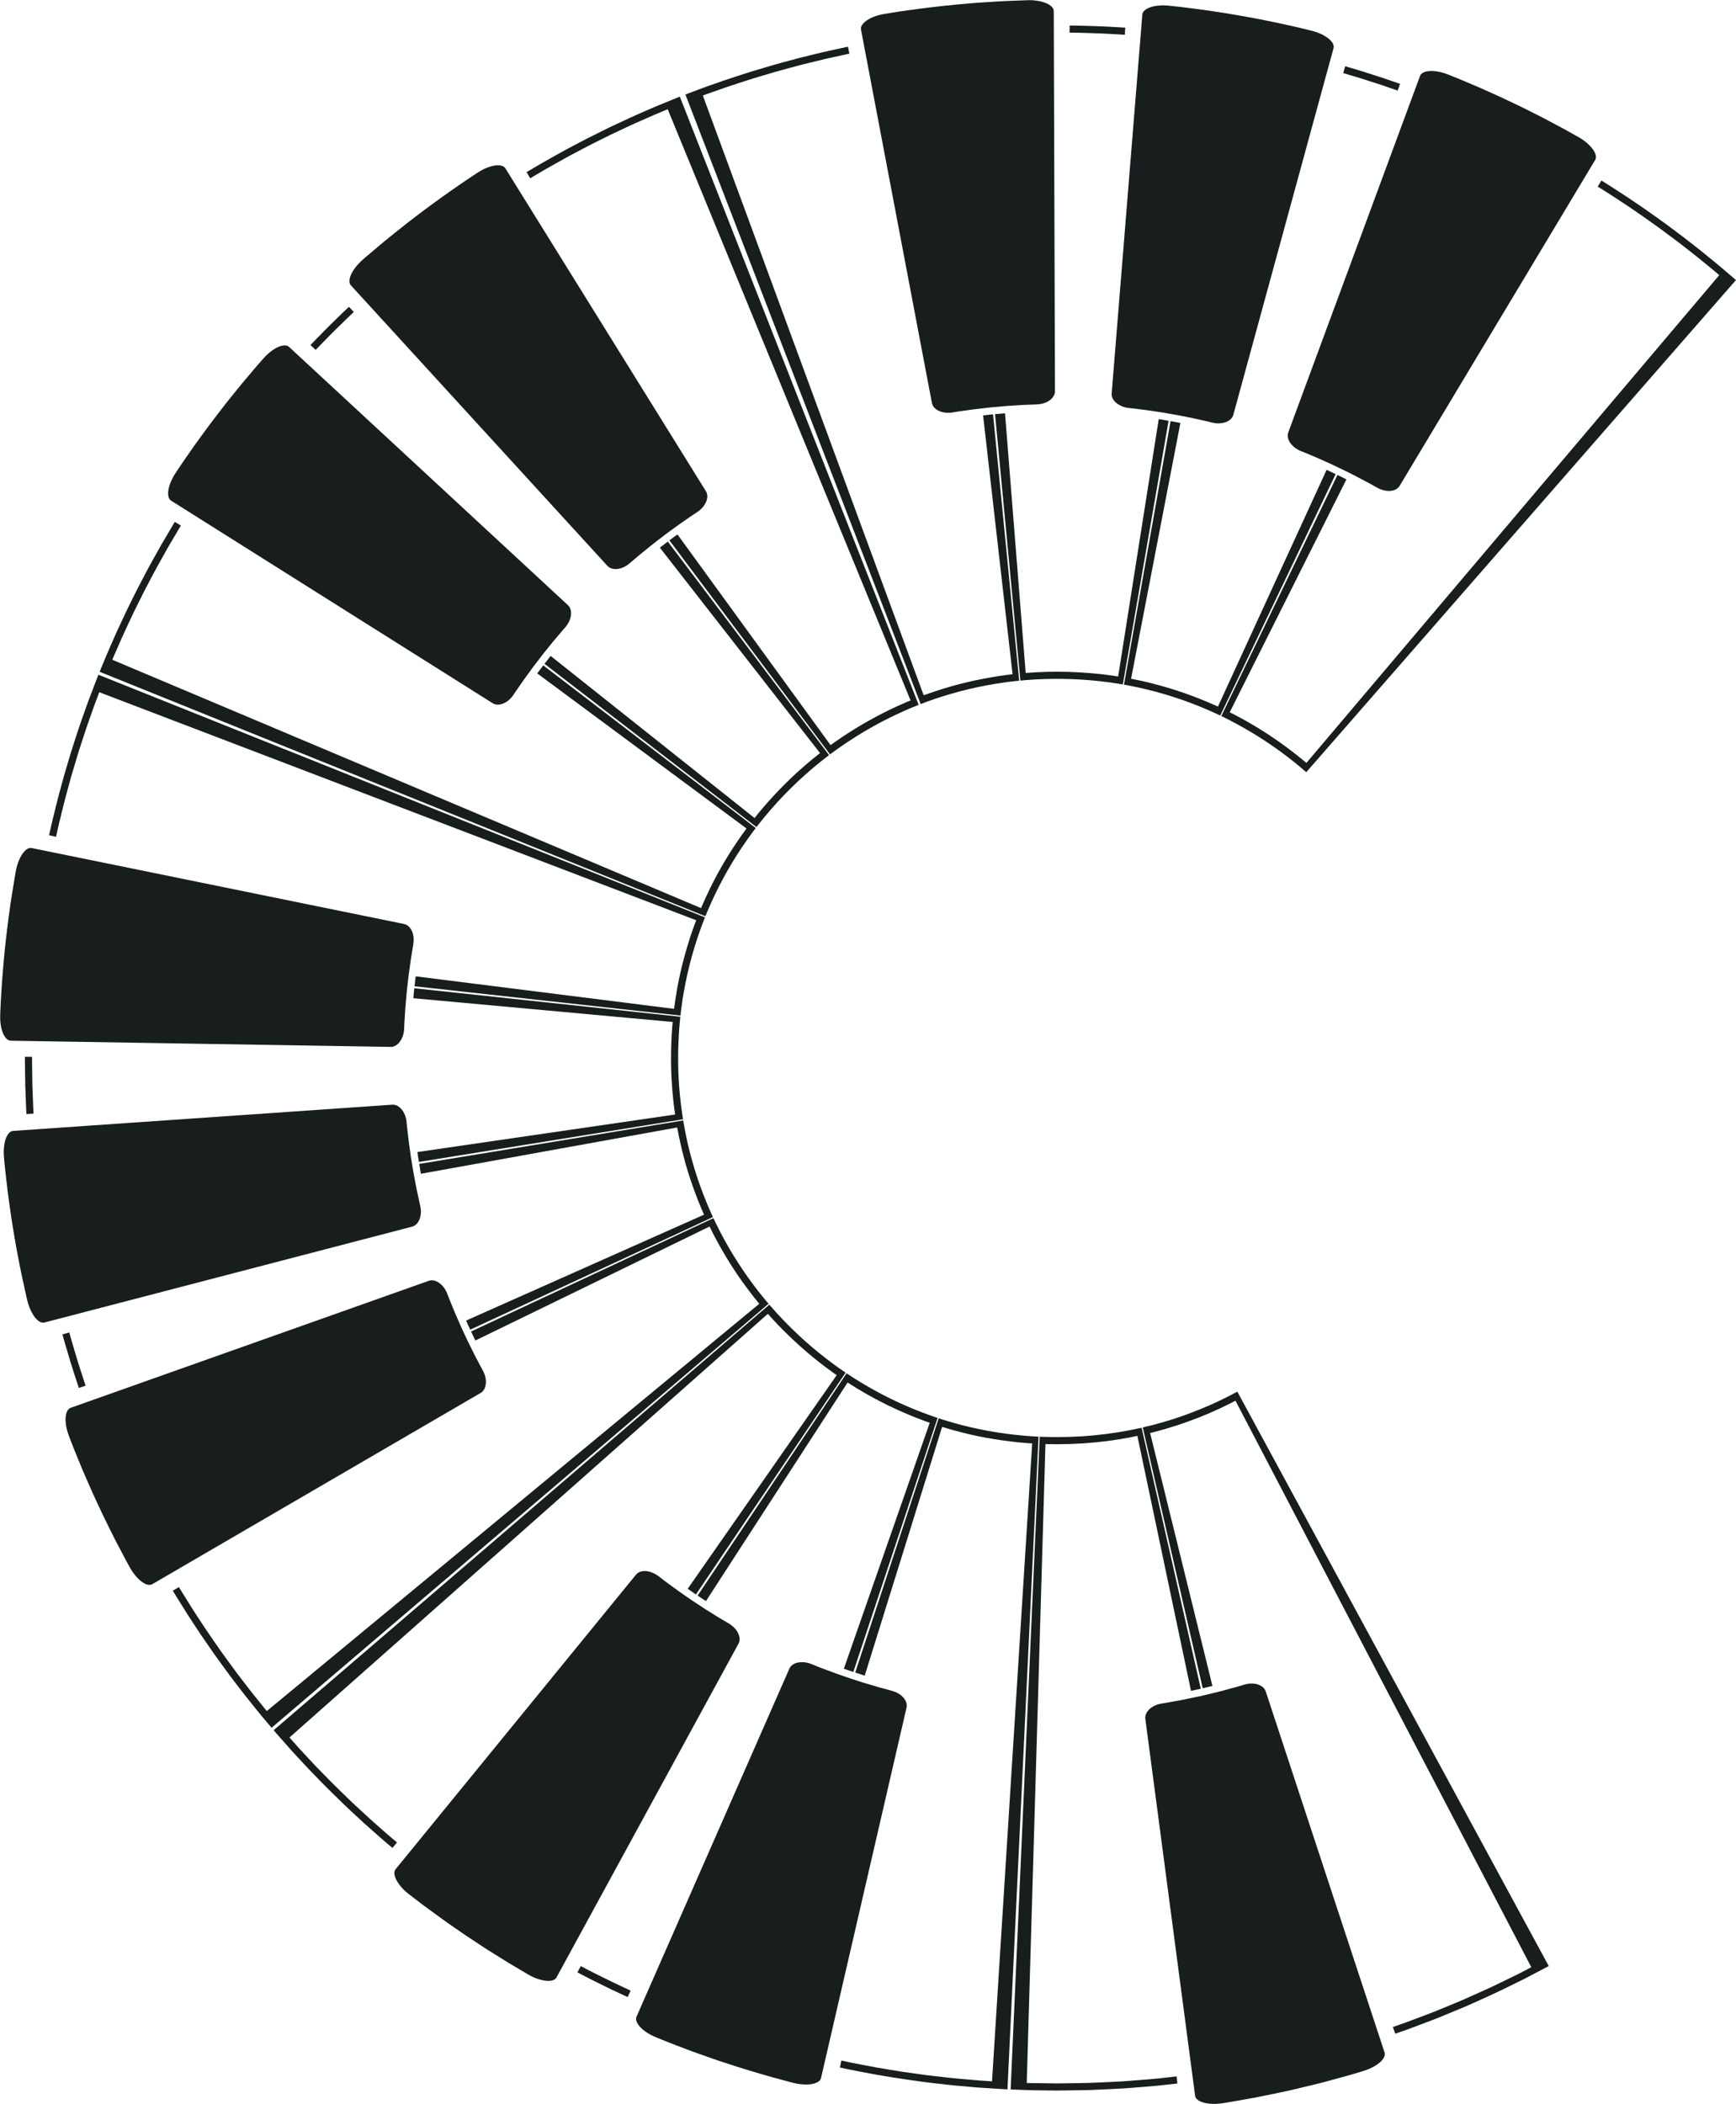 <?xml version="1.0" encoding="UTF-8" standalone="no"?><svg xmlns="http://www.w3.org/2000/svg" xmlns:xlink="http://www.w3.org/1999/xlink" fill="#000000" height="1191.3" preserveAspectRatio="xMidYMid meet" version="1" viewBox="-0.1 -0.1 983.3 1191.3" width="983.3" zoomAndPan="magnify"><defs><clipPath id="a"><path d="M 648 953 L 785 953 L 785 1191.211 L 648 1191.211 Z M 648 953"/></clipPath><clipPath id="b"><path d="M 691 102 L 983.172 102 L 983.172 438 L 691 438 Z M 691 102"/></clipPath></defs><g><g clip-path="url(#a)" id="change1_1"><path d="M 657.957 964.508 C 657.957 964.508 660.906 963.988 665.336 963.211 C 666.441 963.016 667.645 962.805 668.91 962.586 C 670.172 962.32 671.5 962.043 672.875 961.754 C 674.25 961.469 675.672 961.176 677.117 960.875 C 678.559 960.566 680.035 960.297 681.484 959.922 C 684.398 959.223 687.312 958.52 690.043 957.863 C 691.414 957.555 692.715 957.16 693.957 956.828 C 695.199 956.488 696.371 956.164 697.457 955.867 C 699.621 955.27 701.434 954.797 702.691 954.426 C 703.941 954.035 704.66 953.816 704.66 953.816 C 707.395 952.973 710.109 952.992 712.32 953.699 C 714.531 954.422 716.203 955.734 716.84 957.66 L 784.141 1162.102 C 784.414 1162.93 784.293 1163.859 783.828 1164.828 C 783.594 1165.309 783.277 1165.801 782.883 1166.289 C 782.484 1166.77 782.008 1167.25 781.461 1167.719 C 779.277 1169.621 775.969 1171.391 772.074 1172.578 C 772.074 1172.578 770.848 1172.961 768.703 1173.609 C 766.562 1174.289 763.473 1175.129 759.766 1176.16 C 757.914 1176.66 755.902 1177.211 753.777 1177.789 C 752.715 1178.078 751.625 1178.379 750.508 1178.68 C 749.391 1178.98 748.254 1179.301 747.086 1179.57 C 742.418 1180.719 737.438 1181.922 732.449 1183.102 C 729.961 1183.719 727.445 1184.211 724.98 1184.738 C 722.512 1185.25 720.082 1185.762 717.73 1186.238 C 715.379 1186.719 713.109 1187.211 710.945 1187.609 C 708.777 1187.988 706.73 1188.359 704.844 1188.699 C 701.059 1189.359 697.906 1189.898 695.699 1190.289 C 694.598 1190.469 693.73 1190.629 693.137 1190.719 C 692.543 1190.809 692.227 1190.852 692.227 1190.852 C 684.176 1192.039 677.277 1190.109 676.828 1186.609 L 648.645 973.234 C 648.379 971.234 649.309 969.254 650.992 967.68 C 652.68 966.094 655.125 964.945 657.957 964.508" fill="#181d1e"/></g><g id="change1_2"><path d="M 319.98 355.227 C 319.98 355.227 319.48 355.789 318.609 356.77 C 317.766 357.773 316.555 359.203 315.102 360.926 C 314.379 361.785 313.582 362.707 312.762 363.699 C 311.953 364.707 311.102 365.766 310.219 366.859 C 309.336 367.953 308.426 369.086 307.496 370.234 C 306.598 371.406 305.688 372.598 304.773 373.785 C 303.859 374.977 302.945 376.164 302.047 377.34 C 301.176 378.531 300.32 379.703 299.492 380.84 C 298.664 381.977 297.859 383.074 297.102 384.113 C 296.34 385.152 295.668 386.172 295.02 387.09 C 293.738 388.938 292.672 390.48 291.922 391.559 C 291.543 392.094 291.273 392.531 291.074 392.824 C 290.883 393.117 290.777 393.273 290.777 393.273 C 289.207 395.668 287.098 397.383 284.941 398.246 C 282.832 399.137 280.66 399.164 278.953 398.09 L 96.828 283.406 C 95.332 282.469 94.844 280.23 95.281 277.363 C 95.742 274.508 97.168 271.051 99.402 267.66 C 99.402 267.66 100.105 266.594 101.34 264.73 C 102.574 262.863 104.406 260.25 106.586 257.098 C 107.68 255.523 108.867 253.82 110.121 252.02 C 111.41 250.242 112.77 248.371 114.18 246.434 C 115.594 244.5 117.055 242.504 118.539 240.477 C 120.062 238.477 121.613 236.449 123.16 234.418 C 124.719 232.395 126.266 230.363 127.82 228.387 C 129.395 226.43 130.941 224.5 132.441 222.633 C 133.945 220.773 135.391 218.965 136.789 217.277 C 138.203 215.598 139.539 214.012 140.77 212.547 C 142.008 211.09 143.145 209.75 144.148 208.562 C 144.652 207.969 145.125 207.414 145.562 206.902 C 146.008 206.398 146.414 205.934 146.781 205.516 C 148.262 203.84 149.105 202.887 149.105 202.887 C 151.801 199.855 154.758 197.574 157.406 196.41 C 160.059 195.246 162.344 195.141 163.637 196.34 L 321.574 342.555 C 323.051 343.926 323.59 346.027 323.277 348.301 C 322.984 350.594 321.887 353.086 319.98 355.227" fill="#181d1e"/></g><g id="change1_3"><path d="M 394.855 289.836 C 394.855 289.836 394.227 290.246 393.133 290.969 C 392.023 291.676 390.488 292.75 388.641 294.031 C 386.801 295.324 384.609 296.773 382.359 298.461 C 381.223 299.285 380.051 300.145 378.855 301.012 C 378.262 301.449 377.66 301.887 377.055 302.328 C 376.465 302.781 375.867 303.238 375.273 303.695 C 370.484 307.309 365.82 311.086 362.344 313.941 C 358.906 316.848 356.617 318.785 356.617 318.785 C 354.465 320.68 351.992 321.797 349.688 322.062 C 347.383 322.324 345.297 321.793 343.938 320.305 L 198.668 161.5 C 197.48 160.199 197.578 157.898 198.789 155.281 C 199.988 152.66 202.262 149.691 205.301 147 C 205.301 147 205.539 146.789 205.988 146.398 C 206.434 146 207.105 145.43 207.953 144.711 C 209.66 143.27 212.094 141.199 215.02 138.73 C 215.75 138.121 216.516 137.469 217.305 136.809 C 218.105 136.16 218.934 135.488 219.785 134.801 C 221.492 133.422 223.293 131.969 225.156 130.469 C 228.863 127.441 232.945 124.371 236.996 121.25 C 245.133 115.078 253.449 109.141 259.777 104.82 C 261.355 103.73 262.793 102.719 264.09 101.859 C 265.387 101 266.52 100.25 267.453 99.629 C 269.32 98.398 270.387 97.699 270.387 97.699 C 272.082 96.578 273.797 95.672 275.441 94.988 C 277.098 94.309 278.695 93.871 280.125 93.648 C 282.992 93.219 285.223 93.719 286.152 95.219 L 399.738 278.031 C 400.801 279.746 400.766 281.922 399.867 284.035 C 398.957 286.133 397.246 288.262 394.855 289.836" fill="#181d1e"/></g><g id="change1_4"><path d="M 459.48 942.148 C 459.48 942.148 460.176 942.434 461.387 942.93 C 462.594 943.445 464.348 944.098 466.449 944.898 C 470.637 946.527 476.281 948.551 481.965 950.445 C 483.391 950.906 484.812 951.367 486.219 951.824 C 486.918 952.051 487.613 952.277 488.301 952.504 C 488.988 952.723 489.68 952.914 490.352 953.117 C 493.043 953.91 495.551 954.676 497.711 955.297 C 502.051 956.473 504.941 957.254 504.941 957.254 C 506.316 957.645 507.602 958.133 508.719 958.797 C 509.836 959.449 510.797 960.234 511.559 961.102 C 513.086 962.832 513.816 964.895 513.367 966.859 L 464.941 1176.57 C 464.164 1180.012 457.102 1181.27 449.188 1179.301 C 449.188 1179.301 444.23 1177.988 436.812 1175.969 C 429.41 1173.879 419.582 1170.961 409.855 1167.711 C 408.637 1167.309 407.422 1166.91 406.207 1166.512 C 405.004 1166.09 403.801 1165.672 402.609 1165.25 C 400.23 1164.422 397.891 1163.59 395.621 1162.789 C 394.492 1162.391 393.375 1162 392.289 1161.602 C 391.211 1161.191 390.148 1160.789 389.121 1160.398 C 387.062 1159.621 385.113 1158.879 383.316 1158.199 C 381.523 1157.512 379.875 1156.891 378.426 1156.309 C 376.977 1155.73 375.715 1155.211 374.676 1154.789 C 372.602 1153.949 371.414 1153.461 371.414 1153.461 C 369.531 1152.691 367.809 1151.789 366.305 1150.82 C 364.805 1149.852 363.539 1148.77 362.551 1147.711 C 360.57 1145.59 359.715 1143.469 360.426 1141.852 L 446.992 944.801 C 447.805 942.953 449.617 941.754 451.867 941.297 C 454.109 940.867 456.836 941.059 459.48 942.148" fill="#181d1e"/></g><g id="change1_5"><path d="M 372.852 892.375 C 372.852 892.375 373.445 892.832 374.488 893.629 C 375.535 894.422 377 895.594 378.832 896.898 C 380.656 898.215 382.758 899.789 385.055 901.41 C 387.371 903.004 389.82 904.738 392.305 906.418 C 394.812 908.059 397.309 909.727 399.672 911.246 C 402.055 912.738 404.281 914.125 406.188 915.316 C 410.055 917.613 412.633 919.145 412.633 919.145 C 413.25 919.508 413.824 919.91 414.359 920.34 C 414.902 920.75 415.398 921.191 415.852 921.656 C 416.754 922.586 417.473 923.598 417.973 924.637 C 418.98 926.711 419.133 928.891 418.168 930.66 L 315.105 1119.609 C 314.262 1121.16 312.066 1121.77 309.188 1121.488 C 306.312 1121.199 302.734 1120.051 299.219 1118.02 C 299.219 1118.02 294.812 1115.41 288.211 1111.512 C 284.941 1109.5 281.148 1107.129 277.09 1104.578 C 276.582 1104.262 276.07 1103.941 275.555 1103.621 C 275.047 1103.281 274.535 1102.949 274.02 1102.609 C 272.984 1101.941 271.941 1101.25 270.891 1100.559 C 268.789 1099.18 266.656 1097.77 264.523 1096.359 C 260.289 1093.5 256.105 1090.57 252.176 1087.828 C 248.281 1085.039 244.68 1082.398 241.59 1080.129 C 240.035 1079.012 238.648 1077.93 237.41 1076.988 C 236.176 1076.051 235.098 1075.219 234.211 1074.539 C 232.438 1073.18 231.426 1072.398 231.426 1072.398 C 228.195 1069.949 225.809 1067.051 224.461 1064.5 C 223.121 1061.941 222.867 1059.672 223.984 1058.309 L 360.098 891.586 C 361.371 890.023 363.445 889.348 365.742 889.504 C 366.895 889.578 368.102 889.867 369.297 890.359 C 370.496 890.848 371.719 891.496 372.852 892.375" fill="#181d1e"/></g><g id="change1_6"><path d="M 253.227 732.441 C 253.227 732.441 253.488 733.145 253.953 734.367 C 254.434 735.59 255.156 737.316 256.004 739.398 C 256.426 740.438 256.887 741.566 257.371 742.758 C 257.871 743.945 258.434 745.184 258.988 746.473 C 259.555 747.758 260.137 749.09 260.727 750.441 C 261.012 751.117 261.324 751.793 261.645 752.469 C 261.961 753.145 262.277 753.824 262.598 754.504 C 263.23 755.859 263.863 757.219 264.488 758.555 C 264.793 759.227 265.113 759.883 265.441 760.527 C 265.762 761.176 266.082 761.816 266.395 762.445 C 267.02 763.703 267.621 764.918 268.195 766.07 C 268.484 766.648 268.754 767.215 269.035 767.75 C 269.32 768.285 269.594 768.805 269.855 769.301 C 270.906 771.289 271.777 772.945 272.391 774.105 C 272.695 774.684 272.938 775.141 273.102 775.453 C 273.273 775.758 273.363 775.922 273.363 775.922 C 274.766 778.422 275.312 781.082 275.086 783.387 C 274.965 784.543 274.68 785.594 274.195 786.488 C 273.711 787.383 273.031 788.121 272.16 788.629 L 86.16 896.918 C 84.641 897.805 82.406 897.215 80.094 895.48 C 77.785 893.746 75.363 890.887 73.387 887.332 C 73.387 887.332 72.77 886.215 71.688 884.254 C 70.641 882.273 69.145 879.445 67.348 876.055 C 66.465 874.348 65.469 872.523 64.496 870.551 C 63.516 868.582 62.48 866.508 61.406 864.359 C 60.348 862.203 59.227 859.992 58.152 857.715 C 57.082 855.43 55.996 853.113 54.91 850.793 C 54.371 849.633 53.832 848.473 53.293 847.312 C 53.027 846.734 52.758 846.156 52.492 845.582 C 52.234 845 51.98 844.422 51.727 843.844 C 50.715 841.535 49.719 839.262 48.754 837.062 C 48.273 835.965 47.801 834.879 47.34 833.82 C 47.109 833.289 46.887 832.766 46.66 832.246 C 46.445 831.727 46.23 831.211 46.023 830.699 C 45.184 828.664 44.395 826.738 43.668 824.961 C 42.219 821.398 41 818.438 40.219 816.336 C 39.418 814.242 38.961 813.043 38.961 813.043 C 38.234 811.141 37.715 809.266 37.398 807.504 C 37.074 805.746 36.957 804.098 37.066 802.645 C 37.262 799.742 38.227 797.668 39.891 797.078 L 242.742 725.156 C 244.645 724.484 246.758 724.984 248.625 726.312 C 250.504 727.641 252.219 729.762 253.227 732.441" fill="#181d1e"/></g><g id="change1_7"><path d="M 230.191 635.262 C 230.191 635.262 230.211 635.449 230.238 635.801 C 230.277 636.148 230.305 636.664 230.387 637.316 C 230.535 638.617 230.75 640.48 231.004 642.715 C 231.133 643.832 231.273 645.043 231.418 646.324 C 231.598 647.602 231.785 648.945 231.984 650.336 C 232.18 651.73 232.379 653.168 232.582 654.629 C 232.781 656.09 233.059 657.562 233.297 659.047 C 233.539 660.523 233.785 662.004 234.023 663.457 C 234.086 663.82 234.145 664.184 234.203 664.547 C 234.273 664.902 234.344 665.262 234.41 665.613 C 234.547 666.324 234.684 667.027 234.812 667.719 C 235.078 669.098 235.336 670.43 235.574 671.695 C 235.695 672.328 235.812 672.941 235.926 673.539 C 236.055 674.129 236.18 674.703 236.301 675.25 C 237.254 679.645 237.891 682.57 237.891 682.57 C 238.57 685.352 238.391 688.059 237.559 690.219 C 236.707 692.379 235.262 693.973 233.312 694.48 L 25.043 748.766 C 23.34 749.211 21.348 748.039 19.598 745.734 C 17.84 743.441 16.27 740.027 15.316 736.07 C 15.316 736.07 15.238 735.758 15.098 735.176 C 14.953 734.594 14.754 733.734 14.52 732.641 C 14.039 730.449 13.355 727.32 12.535 723.566 C 11.695 719.816 10.867 715.41 9.961 710.695 C 9.523 708.336 9.027 705.906 8.613 703.422 C 8.199 700.934 7.777 698.41 7.355 695.887 C 7.148 694.625 6.941 693.359 6.738 692.102 C 6.527 690.844 6.328 689.594 6.156 688.344 C 5.805 685.852 5.457 683.398 5.125 681.027 C 4.801 678.648 4.465 676.355 4.199 674.176 C 3.945 671.996 3.707 669.934 3.484 668.031 C 3.055 664.223 2.676 661.047 2.473 658.824 C 2.27 656.602 2.156 655.328 2.156 655.328 C 1.789 651.289 2.188 647.57 3.113 644.848 C 4.086 642.117 5.582 640.383 7.34 640.262 L 222.055 625.418 C 224.07 625.277 225.949 626.332 227.41 628.113 C 228.895 629.895 229.941 632.406 230.191 635.262" fill="#181d1e"/></g><g id="change1_8"><path d="M 233.98 534.746 C 233.98 534.746 233.488 537.703 232.754 542.141 C 232.441 544.367 232.074 546.965 231.68 549.746 C 231.586 550.441 231.484 551.148 231.387 551.867 C 231.305 552.586 231.223 553.312 231.137 554.047 C 230.973 555.512 230.801 557.004 230.629 558.492 C 230.543 559.238 230.457 559.98 230.371 560.723 C 230.289 561.465 230.238 562.211 230.168 562.945 C 230.039 564.414 229.91 565.863 229.785 567.262 C 229.672 568.664 229.516 570.016 229.445 571.305 C 229.367 572.59 229.289 573.809 229.219 574.93 C 229.082 577.18 228.941 579.051 228.887 580.359 C 228.836 581.672 228.809 582.426 228.809 582.426 C 228.707 585.289 227.773 587.855 226.398 589.715 C 225.055 591.574 223.215 592.727 221.199 592.691 L 6 589.191 C 4.234 589.16 2.656 587.512 1.543 584.848 C 0.434 582.188 -0.125 578.504 0.023 574.461 C 0.023 574.461 0.074 573.191 0.16 570.965 C 0.23 568.738 0.434 565.559 0.672 561.742 C 0.926 557.926 1.16 553.473 1.613 548.707 C 1.824 546.324 2.043 543.859 2.266 541.355 C 2.383 540.105 2.5 538.844 2.621 537.578 C 2.762 536.316 2.902 535.047 3.043 533.777 C 4.125 523.613 5.555 513.484 6.727 505.898 C 7.984 498.324 8.824 493.277 8.824 493.277 C 10.316 485.266 14.398 479.367 17.852 480.09 L 228.742 523.094 C 230.719 523.496 232.285 525.02 233.227 527.125 C 233.699 528.18 234.016 529.383 234.145 530.668 C 234.273 531.961 234.195 533.328 233.98 534.746" fill="#181d1e"/></g><g id="change1_9"><path d="M 587.082 228.902 C 587.082 228.902 584.082 229.016 579.582 229.184 C 577.336 229.328 574.715 229.492 571.906 229.672 C 571.203 229.723 570.488 229.75 569.77 229.816 C 569.047 229.883 568.316 229.945 567.582 230.012 C 566.113 230.145 564.617 230.273 563.125 230.406 C 562.379 230.473 561.629 230.539 560.887 230.605 C 560.145 230.688 559.402 230.773 558.672 230.855 C 557.203 231.023 555.762 231.191 554.363 231.352 C 551.566 231.637 548.973 232.035 546.746 232.344 C 545.633 232.496 544.609 232.641 543.707 232.766 C 542.801 232.891 542.012 233 541.367 233.117 C 540.074 233.332 539.336 233.453 539.336 233.453 C 537.922 233.688 536.543 233.711 535.254 233.551 C 533.965 233.391 532.762 233.031 531.719 232.574 C 529.629 231.629 528.133 230.059 527.754 228.074 L 487.578 16.629 C 487.246 14.898 488.555 13.02 490.961 11.391 C 491.559 10.98 492.23 10.59 492.957 10.219 C 493.688 9.859 494.477 9.531 495.316 9.219 C 496.996 8.609 498.875 8.109 500.879 7.781 C 500.879 7.781 502.145 7.57 504.352 7.211 C 505.457 7.031 506.797 6.801 508.34 6.57 C 509.883 6.359 511.625 6.109 513.523 5.84 C 521.113 4.73 531.266 3.48 541.434 2.512 C 543.973 2.289 546.516 2.059 549.02 1.84 C 550.27 1.73 551.512 1.629 552.738 1.52 C 553.965 1.441 555.18 1.359 556.371 1.281 C 561.141 0.98 565.594 0.672 569.41 0.488 C 577.039 0.199 582.129 0.012 582.129 0.012 C 586.168 -0.102 589.836 0.602 592.48 1.711 C 595.133 2.84 596.762 4.422 596.766 6.191 L 597.453 221.414 C 597.457 223.43 596.281 225.273 594.406 226.617 C 593.469 227.289 592.355 227.84 591.113 228.223 C 590.496 228.414 589.848 228.566 589.172 228.672 C 588.496 228.793 587.801 228.871 587.082 228.902" fill="#181d1e"/></g><g id="change1_10"><path d="M 686.527 239.199 C 686.527 239.199 685.801 239.02 684.527 238.707 C 684.211 238.629 683.855 238.539 683.473 238.445 C 683.09 238.359 682.672 238.266 682.227 238.168 C 681.336 237.973 680.328 237.746 679.23 237.504 C 678.137 237.262 676.945 236.996 675.688 236.715 C 674.43 236.445 673.094 236.199 671.719 235.922 C 670.34 235.648 668.914 235.363 667.469 235.074 C 666.02 234.801 664.539 234.562 663.066 234.301 C 661.59 234.039 660.113 233.781 658.66 233.527 C 657.199 233.309 655.766 233.094 654.375 232.883 C 652.984 232.672 651.641 232.469 650.367 232.273 C 649.09 232.113 647.883 231.957 646.766 231.816 C 644.535 231.535 642.68 231.281 641.375 231.137 C 640.066 231.004 639.32 230.926 639.32 230.926 C 637.895 230.777 636.562 230.43 635.359 229.934 C 634.16 229.434 633.094 228.785 632.207 228.062 C 630.441 226.594 629.414 224.68 629.574 222.668 L 646.934 8.141 C 647.199 4.641 653.98 2.238 662.062 3.129 C 662.062 3.129 663.336 3.27 665.559 3.5 C 667.781 3.719 670.949 4.121 674.754 4.609 C 676.656 4.852 678.715 5.121 680.895 5.398 C 683.07 5.691 685.363 6.051 687.734 6.398 C 690.105 6.762 692.559 7.141 695.047 7.52 C 697.531 7.93 700.055 8.371 702.574 8.809 C 705.094 9.262 707.617 9.68 710.094 10.16 C 712.566 10.648 715.004 11.129 717.355 11.59 C 722.07 12.5 726.445 13.488 730.195 14.32 C 732.07 14.738 733.789 15.129 735.312 15.469 C 736.832 15.84 738.156 16.16 739.242 16.422 C 741.422 16.961 742.668 17.262 742.668 17.262 C 744.645 17.75 746.48 18.391 748.109 19.129 C 749.734 19.879 751.145 20.75 752.281 21.648 C 754.555 23.461 755.711 25.441 755.246 27.141 L 698.492 234.746 C 697.961 236.691 696.344 238.148 694.184 238.93 C 692.027 239.688 689.305 239.887 686.527 239.199" fill="#181d1e"/></g><g id="change1_11"><path d="M 779.949 276.051 C 779.949 276.051 779.297 275.684 778.152 275.043 C 777.578 274.723 776.887 274.332 776.09 273.883 C 775.289 273.441 774.371 272.969 773.383 272.438 C 769.426 270.309 764.094 267.555 758.684 264.977 C 757.332 264.332 755.98 263.688 754.645 263.055 C 753.32 262.41 751.98 261.848 750.703 261.262 C 749.422 260.688 748.184 260.133 747.008 259.602 C 745.836 259.07 744.703 258.621 743.672 258.18 C 741.602 257.305 739.875 256.574 738.668 256.066 C 737.449 255.586 736.75 255.309 736.75 255.309 C 735.422 254.781 734.227 254.09 733.207 253.289 C 732.188 252.484 731.336 251.57 730.684 250.637 C 729.383 248.746 728.906 246.625 729.605 244.73 L 804.246 42.859 C 805.449 39.551 812.656 39.102 820.223 42.141 C 820.223 42.141 821.41 42.621 823.496 43.449 C 825.586 44.262 828.527 45.52 832.07 47.012 C 833.84 47.762 835.758 48.578 837.781 49.441 C 839.793 50.328 841.91 51.281 844.105 52.262 C 846.293 53.25 848.562 54.25 850.848 55.32 C 853.121 56.398 855.438 57.5 857.75 58.602 C 858.902 59.148 860.059 59.699 861.211 60.25 C 862.359 60.801 863.488 61.379 864.617 61.941 C 866.867 63.078 869.086 64.191 871.227 65.27 C 873.375 66.34 875.422 67.43 877.367 68.461 C 879.309 69.488 881.145 70.469 882.84 71.371 C 883.684 71.82 884.496 72.25 885.266 72.672 C 886.031 73.09 886.758 73.488 887.438 73.871 C 888.801 74.629 889.984 75.289 890.961 75.84 C 892.914 76.941 894.027 77.559 894.027 77.559 C 894.914 78.059 895.758 78.59 896.547 79.129 C 897.34 79.68 898.066 80.262 898.746 80.84 C 900.102 82.012 901.227 83.219 902.074 84.391 C 903.773 86.73 904.355 88.941 903.445 90.449 L 792.684 274.992 C 791.645 276.719 789.691 277.688 787.395 277.867 C 786.242 277.957 785.008 277.852 783.754 277.535 C 782.5 277.223 781.195 276.754 779.949 276.051" fill="#181d1e"/></g><g id="change1_12"><path d="M 666.793 1179.66 L 666.328 1175.648 C 666.328 1175.648 665.004 1175.801 662.688 1176.059 C 661.527 1176.191 660.121 1176.34 658.508 1176.52 C 657.699 1176.609 656.84 1176.699 655.938 1176.801 C 655.027 1176.891 654.078 1177 653.082 1177.078 C 649.105 1177.41 644.465 1177.781 639.488 1178.16 C 638.242 1178.262 636.98 1178.352 635.699 1178.449 C 634.418 1178.512 633.125 1178.578 631.816 1178.641 C 629.203 1178.77 626.551 1178.898 623.898 1179.031 C 622.57 1179.09 621.242 1179.148 619.922 1179.199 C 618.598 1179.262 617.281 1179.328 615.977 1179.352 C 613.367 1179.391 610.797 1179.441 608.312 1179.48 C 603.34 1179.551 598.699 1179.66 594.723 1179.57 C 590.742 1179.52 587.43 1179.48 585.109 1179.449 C 583.949 1179.43 583.039 1179.398 582.414 1179.379 C 581.793 1179.359 581.461 1179.34 581.461 1179.34 L 592.062 817.574 C 592.062 817.574 592.883 817.629 594.332 817.621 C 595.055 817.633 595.934 817.641 596.941 817.652 C 597.445 817.664 597.98 817.676 598.547 817.684 C 599.113 817.684 599.707 817.656 600.328 817.645 C 602.805 817.562 605.711 817.641 608.781 817.41 C 609.551 817.379 610.336 817.344 611.129 817.305 C 611.523 817.289 611.926 817.273 612.324 817.262 L 612.93 817.238 L 613.527 817.184 C 615.137 817.039 616.766 816.906 618.398 816.789 L 619.625 816.703 C 620.035 816.684 620.438 816.613 620.84 816.57 C 621.648 816.477 622.449 816.383 623.25 816.289 C 624.047 816.203 624.84 816.121 625.621 816.035 C 626.016 815.996 626.402 815.957 626.789 815.918 C 627.172 815.859 627.555 815.801 627.93 815.742 C 630.941 815.273 633.781 814.969 636.164 814.473 C 638.559 814.039 640.57 813.754 641.945 813.41 C 643.336 813.117 644.129 812.949 644.129 812.949 L 674.5 957.301 C 674.5 957.301 675.887 957.016 677.27 956.727 C 677.965 956.582 678.656 956.441 679.18 956.332 C 679.691 956.211 680.039 956.125 680.039 956.125 L 646.531 808.336 C 646.531 808.336 646.477 808.348 646.371 808.375 C 646.266 808.398 646.113 808.449 645.902 808.484 C 645.492 808.566 644.887 808.688 644.113 808.84 C 643.344 809 642.41 809.195 641.34 809.418 C 640.805 809.535 640.234 809.66 639.633 809.789 C 639.027 809.891 638.391 810 637.723 810.109 C 636.395 810.336 634.953 810.59 633.434 810.875 C 633.055 810.957 632.664 811.008 632.27 811.055 C 631.875 811.109 631.477 811.16 631.07 811.215 C 630.266 811.332 629.441 811.449 628.605 811.566 C 627.77 811.684 626.922 811.832 626.059 811.945 C 625.188 812.031 624.309 812.125 623.422 812.215 C 622.539 812.316 621.645 812.418 620.75 812.523 C 620.301 812.574 619.855 812.637 619.402 812.68 L 618.047 812.773 C 616.234 812.902 614.422 813.055 612.641 813.219 C 610.844 813.277 609.078 813.355 607.371 813.449 C 605.668 813.59 603.996 813.535 602.422 813.574 C 601.633 813.59 600.867 813.605 600.125 813.617 C 599.383 813.633 598.668 813.672 597.977 813.641 C 595.227 813.574 592.926 813.621 591.332 813.508 C 589.734 813.449 588.82 813.414 588.82 813.414 L 572.344 1183.031 C 572.344 1183.031 573.82 1183.09 576.402 1183.191 C 577.695 1183.238 579.266 1183.301 581.066 1183.359 C 581.965 1183.391 582.922 1183.422 583.934 1183.461 C 584.941 1183.469 586 1183.488 587.105 1183.512 C 589.32 1183.539 591.719 1183.57 594.254 1183.602 C 595.52 1183.609 596.824 1183.629 598.152 1183.641 C 599.484 1183.648 600.848 1183.609 602.23 1183.602 C 604.996 1183.559 607.855 1183.52 610.762 1183.469 C 612.215 1183.449 613.676 1183.422 615.145 1183.391 C 615.883 1183.379 616.617 1183.359 617.355 1183.352 L 619.57 1183.25 C 625.477 1182.988 631.387 1182.73 636.922 1182.398 C 642.457 1181.98 647.625 1181.57 652.051 1181.211 C 654.266 1181.039 656.293 1180.809 658.09 1180.621 C 659.887 1180.422 661.453 1180.25 662.742 1180.109 C 665.32 1179.82 666.793 1179.66 666.793 1179.66" fill="#181d1e"/></g><g id="change1_13"><path d="M 686.641 954.531 L 651.344 811.309 C 651.344 811.309 652.133 811.125 653.512 810.805 C 654.871 810.414 656.816 809.863 659.164 809.246 C 659.457 809.168 659.758 809.098 660.062 809.008 C 660.359 808.91 660.668 808.812 660.98 808.715 C 661.602 808.52 662.246 808.316 662.91 808.109 C 663.574 807.906 664.258 807.699 664.957 807.484 C 665.652 807.273 666.375 807.082 667.086 806.812 C 668.516 806.309 669.996 805.801 671.508 805.297 C 671.887 805.172 672.266 805.047 672.645 804.922 C 673.02 804.777 673.395 804.629 673.77 804.484 C 674.523 804.195 675.277 803.91 676.035 803.621 C 676.793 803.34 677.551 803.059 678.309 802.781 L 678.875 802.574 L 679.43 802.34 C 679.801 802.184 680.168 802.027 680.535 801.871 C 682.004 801.254 683.457 800.66 684.867 800.102 C 686.254 799.477 687.59 798.871 688.859 798.297 C 689.496 798.016 690.117 797.742 690.719 797.48 C 691.32 797.223 691.875 796.91 692.426 796.652 C 693.52 796.117 694.52 795.633 695.41 795.199 C 696.301 794.773 697.09 794.418 697.707 794.062 C 698.961 793.398 699.68 793.016 699.68 793.016 L 867.266 1113.809 C 867.266 1113.809 866.082 1114.422 864.012 1115.5 C 862.977 1116.039 861.719 1116.699 860.273 1117.449 C 858.812 1118.16 857.164 1118.969 855.367 1119.852 C 853.566 1120.73 851.617 1121.68 849.555 1122.68 C 848.52 1123.18 847.457 1123.691 846.371 1124.219 C 845.285 1124.738 844.184 1125.281 843.039 1125.789 C 838.477 1127.859 833.602 1130.039 828.719 1132.211 C 823.805 1134.301 818.855 1136.32 814.219 1138.219 C 811.91 1139.191 809.641 1140.031 807.492 1140.852 C 805.344 1141.66 803.312 1142.43 801.438 1143.129 C 797.684 1144.539 794.559 1145.719 792.34 1146.461 C 790.129 1147.219 788.863 1147.66 788.863 1147.66 L 790.184 1151.461 C 790.184 1151.461 791.59 1150.98 794.051 1150.129 C 794.664 1149.922 795.348 1149.68 796.09 1149.43 C 796.828 1149.172 797.617 1148.859 798.469 1148.551 C 800.168 1147.91 802.082 1147.191 804.172 1146.41 C 808.344 1144.828 813.23 1143.039 818.371 1140.871 C 820.945 1139.809 823.609 1138.711 826.316 1137.59 C 827.664 1137.031 829.035 1136.48 830.387 1135.879 C 831.738 1135.281 833.098 1134.672 834.457 1134.07 C 845.352 1129.301 856.035 1124.078 863.988 1120.059 C 871.895 1115.949 877.141 1113.16 877.141 1113.16 L 700.758 787.926 C 700.758 787.926 699.953 788.336 698.555 789.059 C 697.148 789.777 695.191 790.891 692.734 792.012 C 687.926 794.465 681.312 797.305 674.609 799.852 C 672.926 800.473 671.27 801.176 669.582 801.691 C 668.746 801.977 667.918 802.258 667.102 802.535 C 666.691 802.68 666.285 802.824 665.883 802.965 C 665.48 803.105 665.086 803.258 664.68 803.367 C 663.062 803.84 661.512 804.316 660.043 804.781 C 659.676 804.898 659.312 805.016 658.957 805.129 C 658.598 805.238 658.238 805.32 657.891 805.414 C 657.188 805.605 656.512 805.785 655.863 805.961 C 654.566 806.32 653.379 806.652 652.328 806.945 C 651.262 807.191 650.332 807.41 649.566 807.586 C 648.043 807.961 647.172 808.176 647.172 808.176 L 681.141 955.859 L 686.641 954.531" fill="#181d1e"/></g><g id="change1_14"><path d="M 489.695 948.719 L 533.531 807.871 C 533.531 807.871 534.309 808.098 535.668 808.492 C 536.344 808.699 537.168 808.945 538.109 809.23 C 538.578 809.383 539.09 809.512 539.621 809.652 C 540.156 809.793 540.719 809.945 541.305 810.102 C 543.633 810.781 546.398 811.398 549.344 812.137 C 550.828 812.445 552.363 812.777 553.918 813.133 C 555.48 813.457 557.082 813.723 558.672 814.051 C 565.051 815.227 571.516 816.047 576.387 816.574 C 577.609 816.676 578.73 816.773 579.723 816.859 C 580.719 816.941 581.578 817.059 582.297 817.078 C 583.73 817.164 584.551 817.211 584.551 817.211 L 561.797 1178.422 C 561.797 1178.422 560.453 1178.34 558.109 1178.18 C 556.938 1178.109 555.512 1178.012 553.879 1177.898 C 552.242 1177.762 550.402 1177.602 548.391 1177.422 C 544.371 1177.059 539.68 1176.691 534.664 1176.078 C 532.156 1175.789 529.566 1175.488 526.934 1175.191 C 526.273 1175.109 525.613 1175.039 524.949 1174.961 C 524.289 1174.871 523.625 1174.781 522.961 1174.691 C 521.629 1174.5 520.297 1174.32 518.961 1174.129 C 516.293 1173.762 513.621 1173.379 510.996 1173.012 C 508.371 1172.602 505.797 1172.172 503.301 1171.762 C 500.809 1171.34 498.398 1170.93 496.109 1170.551 C 493.832 1170.121 491.68 1169.711 489.691 1169.34 C 487.703 1168.949 485.883 1168.602 484.266 1168.289 C 483.461 1168.129 482.703 1167.988 482.008 1167.852 C 481.309 1167.699 480.672 1167.57 480.094 1167.441 C 477.785 1166.949 476.465 1166.66 476.465 1166.66 L 475.617 1170.602 C 475.617 1170.602 477.086 1170.922 479.652 1171.469 C 480.938 1171.762 482.504 1172.051 484.297 1172.398 C 486.094 1172.75 488.117 1173.141 490.328 1173.559 C 499.164 1175.27 511.012 1177.172 522.891 1178.738 C 524.375 1178.961 525.863 1179.121 527.344 1179.301 C 528.824 1179.469 530.301 1179.641 531.766 1179.809 C 534.691 1180.129 537.574 1180.488 540.367 1180.75 C 543.156 1181 545.859 1181.238 548.418 1181.469 C 549.699 1181.578 550.945 1181.691 552.148 1181.801 C 552.75 1181.852 553.344 1181.898 553.926 1181.949 C 554.508 1181.988 555.078 1182.02 555.637 1182.059 C 560.109 1182.352 563.836 1182.578 566.445 1182.75 C 567.75 1182.82 568.773 1182.898 569.473 1182.922 C 570.172 1182.949 570.543 1182.961 570.543 1182.961 L 588.148 813.395 C 588.148 813.395 587.918 813.387 587.492 813.375 C 587.066 813.344 586.441 813.301 585.645 813.246 C 584.852 813.195 583.887 813.137 582.777 813.07 C 582.5 813.055 582.215 813.035 581.922 813.02 C 581.629 812.992 581.328 812.965 581.02 812.934 C 580.402 812.875 579.754 812.816 579.074 812.754 C 573.652 812.281 566.473 811.402 559.398 810.086 C 552.32 808.789 545.344 807.094 540.164 805.629 C 538.871 805.262 537.699 804.883 536.648 804.582 C 535.602 804.27 534.68 804.023 533.941 803.758 C 532.449 803.27 531.598 802.992 531.598 802.992 L 484.312 946.969 L 489.695 948.719" fill="#181d1e"/></g><g id="change1_15"><path d="M 222.172 1046.25 L 224.77 1043.172 C 224.77 1043.172 223.75 1042.309 221.973 1040.801 C 221.086 1040.051 220.008 1039.129 218.77 1038.078 C 217.555 1037.012 216.184 1035.801 214.688 1034.48 C 211.699 1031.82 208.195 1028.762 204.562 1025.328 C 202.734 1023.629 200.852 1021.871 198.938 1020.09 C 197.023 1018.289 195.137 1016.422 193.227 1014.559 C 191.324 1012.699 189.41 1010.852 187.562 1008.988 C 185.73 1007.121 183.926 1005.281 182.18 1003.5 C 181.312 1002.602 180.453 1001.719 179.617 1000.859 C 179.199 1000.43 178.785 1000 178.379 999.582 C 177.977 999.156 177.578 998.73 177.188 998.316 C 175.629 996.641 174.152 995.062 172.793 993.602 C 171.434 992.137 170.191 990.797 169.09 989.605 C 168.008 988.395 167.062 987.344 166.289 986.473 C 164.742 984.73 163.855 983.738 163.855 983.738 L 434.84 743.824 C 434.84 743.824 435.383 744.438 436.328 745.512 C 436.785 746.062 437.406 746.676 438.082 747.406 C 438.758 748.141 439.523 748.965 440.355 749.867 C 443.766 753.398 448.422 758.012 453.316 762.359 C 458.203 766.711 463.277 770.844 467.211 773.77 C 467.453 773.961 467.688 774.145 467.922 774.324 C 468.156 774.496 468.391 774.66 468.617 774.824 C 469.07 775.152 469.5 775.461 469.902 775.754 C 470.703 776.344 471.402 776.859 471.977 777.281 C 473.152 778.094 473.824 778.555 473.824 778.555 L 389.422 899.535 L 394.078 902.762 L 478.859 777.156 C 478.859 777.156 478.672 777.027 478.324 776.781 C 477.98 776.539 477.469 776.184 476.82 775.73 C 476.168 775.281 475.375 774.734 474.469 774.109 C 473.582 773.449 472.578 772.715 471.477 771.918 C 467.105 768.691 461.41 764.188 455.996 759.348 C 450.566 754.527 445.426 749.387 441.719 745.398 C 441.254 744.898 440.805 744.426 440.383 743.969 C 440.168 743.746 439.961 743.527 439.758 743.312 C 439.562 743.09 439.379 742.879 439.195 742.668 C 438.461 741.84 437.82 741.117 437.297 740.523 C 436.223 739.352 435.656 738.645 435.656 738.645 L 154.898 979.609 C 154.898 979.609 155.141 979.891 155.59 980.422 C 156.039 980.949 156.695 981.73 157.559 982.695 C 159.277 984.637 161.734 987.406 164.684 990.73 C 166.148 992.402 167.809 994.145 169.535 996.016 C 171.27 997.879 173.102 999.84 174.996 1001.871 C 176.914 1003.879 178.926 1005.93 180.961 1008.02 C 183.004 1010.09 185.055 1012.23 187.188 1014.289 C 191.418 1018.441 195.641 1022.59 199.734 1026.352 C 201.77 1028.238 203.738 1030.059 205.605 1031.789 C 207.508 1033.488 209.305 1035.09 210.965 1036.559 C 212.629 1038.039 214.152 1039.379 215.508 1040.578 C 216.863 1041.77 218.074 1042.781 219.062 1043.621 C 221.039 1045.289 222.172 1046.25 222.172 1046.25" fill="#181d1e"/></g><g id="change1_16"><path d="M 326.98 1116.738 C 326.98 1116.738 328.734 1117.66 331.363 1119.039 C 334 1120.41 337.559 1122.148 341.105 1123.922 C 342.883 1124.789 344.645 1125.699 346.332 1126.469 C 348.016 1127.262 349.586 1128 350.93 1128.629 C 353.625 1129.879 355.422 1130.719 355.422 1130.719 L 357.098 1127.059 C 357.098 1127.059 355.312 1126.23 352.641 1124.98 C 351.305 1124.352 349.742 1123.621 348.074 1122.84 C 346.398 1122.07 344.648 1121.172 342.883 1120.301 C 339.359 1118.551 335.824 1116.82 333.211 1115.461 C 330.598 1114.078 328.855 1113.172 328.855 1113.172 L 326.98 1116.738" fill="#181d1e"/></g><g id="change1_17"><path d="M 399.762 906.5 L 480.004 782.723 C 480.004 782.723 480.176 782.84 480.492 783.051 C 480.805 783.27 481.281 783.562 481.891 783.934 C 482.496 784.309 483.23 784.766 484.074 785.293 C 484.492 785.559 484.938 785.84 485.406 786.141 C 485.891 786.418 486.395 786.715 486.922 787.02 C 491.09 789.566 496.801 792.691 502.629 795.543 C 508.453 798.406 514.422 800.938 518.93 802.734 C 520.066 803.164 521.105 803.559 522.027 803.906 C 522.488 804.086 522.918 804.254 523.316 804.406 C 523.715 804.559 524.09 804.676 524.422 804.793 C 525.758 805.262 526.523 805.527 526.523 805.527 L 477.879 944.785 C 477.879 944.785 479.215 945.258 480.547 945.73 C 481.215 945.973 481.891 946.18 482.395 946.348 C 482.898 946.512 483.234 946.617 483.234 946.617 L 530.973 802.793 C 530.973 802.793 530.758 802.723 530.355 802.598 C 529.949 802.48 529.371 802.27 528.637 802.004 C 527.164 801.457 525.023 800.781 522.523 799.781 C 517.488 797.887 510.859 795.105 504.402 791.922 C 497.938 788.766 491.652 785.207 487.027 782.391 C 485.883 781.664 484.828 781.008 483.891 780.434 C 482.941 779.871 482.164 779.305 481.5 778.879 C 480.176 778.012 479.418 777.516 479.418 777.516 L 395.027 903.383 L 399.762 906.5" fill="#181d1e"/></g><g id="change1_18"><path d="M 269.156 758.949 L 401.805 694.418 C 401.805 694.418 402.164 695.145 402.801 696.41 C 403.121 697.047 403.484 697.828 403.938 698.707 C 404.402 699.582 404.93 700.566 405.5 701.645 C 407.797 705.941 411.016 711.598 414.547 717.078 C 418.047 722.582 421.902 727.859 424.891 731.746 C 425.262 732.234 425.617 732.703 425.953 733.145 C 426.289 733.594 426.605 734.016 426.93 734.398 C 427.559 735.172 428.105 735.848 428.555 736.402 C 429 736.961 429.352 737.402 429.59 737.699 C 429.824 738.004 429.961 738.156 429.961 738.156 L 151.016 968.766 C 151.016 968.766 150.793 968.512 150.398 968.02 C 150 967.527 149.418 966.809 148.68 965.895 C 147.203 964.059 145.094 961.438 142.562 958.293 C 140.07 955.121 137.219 951.371 134.152 947.363 C 132.629 945.352 131.109 943.234 129.539 941.098 C 127.98 938.953 126.387 936.785 124.828 934.59 C 123.293 932.379 121.758 930.168 120.242 927.992 C 118.738 925.809 117.242 923.672 115.863 921.555 C 114.477 919.449 113.133 917.41 111.859 915.477 C 110.586 913.543 109.387 911.715 108.324 909.992 C 106.184 906.562 104.398 903.707 103.152 901.707 C 102.527 900.707 102.043 899.918 101.727 899.371 C 101.402 898.828 101.23 898.539 101.23 898.539 L 97.777 900.621 C 97.777 900.621 97.969 900.945 98.328 901.547 C 98.684 902.156 99.227 903.027 99.918 904.141 C 101.309 906.363 103.293 909.539 105.672 913.352 C 108.098 917.133 110.992 921.504 114.098 926.18 C 115.691 928.488 117.344 930.875 119.02 933.297 C 119.859 934.508 120.711 935.727 121.562 936.949 C 122.414 938.172 123.309 939.371 124.184 940.586 C 125.945 943.004 127.715 945.422 129.449 947.801 C 131.195 950.172 132.98 952.457 134.68 954.688 C 136.395 956.906 138.023 959.078 139.633 961.082 C 141.242 963.086 142.766 964.98 144.172 966.73 C 145.586 968.473 146.867 970.082 148.035 971.484 C 149.207 972.879 150.23 974.094 151.074 975.094 C 152.766 977.094 153.73 978.234 153.73 978.234 L 435.227 738.133 C 435.227 738.133 434.641 737.438 433.613 736.227 C 433.359 735.922 433.059 735.602 432.766 735.223 C 432.469 734.848 432.145 734.445 431.805 734.012 C 431.117 733.145 430.312 732.191 429.477 731.121 C 426.113 726.844 421.852 720.977 417.938 714.898 C 414.004 708.828 410.453 702.539 407.988 697.734 C 407.328 696.555 406.82 695.426 406.324 694.445 C 405.832 693.469 405.402 692.613 405.051 691.91 C 404.395 690.48 404.016 689.664 404.016 689.664 L 266.73 753.832 C 266.73 753.832 267.332 755.113 267.93 756.398 C 268.512 757.688 269.156 758.949 269.156 758.949" fill="#181d1e"/></g><g id="change1_19"><path d="M 35.258 755.469 C 35.258 755.469 35.391 755.949 35.617 756.785 C 35.848 757.621 36.16 758.82 36.594 760.246 C 37.441 763.098 38.57 766.898 39.699 770.699 C 40.258 772.605 40.875 774.488 41.445 776.258 C 42.02 778.027 42.551 779.68 43.012 781.094 C 43.938 783.922 44.551 785.805 44.551 785.805 L 48.371 784.52 C 48.371 784.52 47.762 782.648 46.844 779.84 C 46.387 778.434 45.855 776.793 45.285 775.035 C 44.719 773.281 44.105 771.406 43.551 769.52 C 42.43 765.742 41.309 761.969 40.465 759.137 C 40.039 757.719 39.73 756.527 39.5 755.699 C 39.273 754.867 39.145 754.395 39.145 754.395 L 35.258 755.469" fill="#181d1e"/></g><g id="change1_20"><path d="M 238.309 664.539 L 383.469 638.316 C 383.469 638.316 383.625 639.113 383.898 640.508 C 384.027 641.203 384.188 642.051 384.367 643.02 C 384.578 643.984 384.816 645.074 385.078 646.262 C 386.121 651.004 387.645 657.301 389.59 663.469 C 391.492 669.652 393.734 675.727 395.527 680.238 C 395.984 681.363 396.406 682.395 396.777 683.305 C 397.129 684.23 397.516 685 397.789 685.652 C 398.355 686.953 398.684 687.695 398.684 687.695 L 263.906 747.652 C 263.906 747.652 264.047 747.977 264.262 748.465 C 264.477 748.949 264.746 749.605 265.055 750.242 C 265.652 751.523 266.254 752.805 266.254 752.805 L 403.734 689.062 C 403.734 689.062 403.641 688.859 403.461 688.48 C 403.289 688.094 402.996 687.551 402.691 686.824 C 402.379 686.102 402 685.227 401.562 684.223 C 401.344 683.723 401.105 683.191 400.855 682.629 C 400.613 682.066 400.387 681.461 400.133 680.84 C 398.051 675.871 395.535 669.145 393.441 662.285 C 391.336 655.43 389.59 648.465 388.523 643.18 C 388.363 642.523 388.258 641.887 388.145 641.281 C 388.031 640.68 387.926 640.105 387.82 639.566 C 387.625 638.488 387.406 637.559 387.289 636.777 C 387.035 635.223 386.895 634.336 386.895 634.336 L 237.367 658.953 C 237.367 658.953 237.598 660.352 237.828 661.746 C 237.941 662.445 238.059 663.145 238.145 663.668 C 238.242 664.191 238.309 664.539 238.309 664.539" fill="#181d1e"/></g><g id="change1_21"><path d="M 27.711 472.852 L 31.648 473.719 C 31.648 473.719 31.934 472.414 32.434 470.133 C 32.914 467.844 33.73 464.602 34.672 460.707 C 35.152 458.762 35.668 456.652 36.219 454.422 C 36.793 452.199 37.43 449.863 38.082 447.441 C 38.742 445.023 39.422 442.527 40.113 439.988 C 40.859 437.465 41.617 434.902 42.379 432.34 C 42.762 431.059 43.145 429.777 43.527 428.504 C 43.906 427.227 44.289 425.961 44.699 424.711 C 45.512 422.207 46.309 419.742 47.082 417.359 C 48.598 412.582 50.191 408.184 51.52 404.398 C 52.188 402.512 52.801 400.777 53.348 399.242 C 53.922 397.719 54.422 396.391 54.836 395.297 C 55.664 393.113 56.141 391.863 56.141 391.863 L 394.25 520.98 C 394.25 520.98 393.961 521.734 393.453 523.059 C 393.18 523.711 392.922 524.531 392.594 525.461 C 392.266 526.391 391.891 527.438 391.484 528.578 C 389.957 533.184 388.047 539.367 386.484 545.648 C 386.293 546.434 386.102 547.223 385.91 548.004 C 385.715 548.785 385.512 549.562 385.359 550.348 C 385.023 551.902 384.688 553.438 384.363 554.922 C 384.094 556.418 383.816 557.859 383.547 559.227 C 383.395 559.906 383.297 560.578 383.195 561.23 C 383.09 561.879 382.988 562.504 382.891 563.105 C 382.445 565.5 382.227 567.523 382.016 568.934 C 381.91 569.637 381.828 570.191 381.773 570.566 C 381.711 570.945 381.699 571.148 381.699 571.148 L 235.344 552.734 L 234.699 558.363 L 385.332 574.961 C 385.332 574.961 385.434 574.059 385.609 572.488 C 385.656 572.094 385.688 571.656 385.758 571.184 C 385.824 570.715 385.898 570.203 385.98 569.66 C 386.137 568.57 386.305 567.344 386.48 566 C 387.32 560.656 388.645 553.586 390.395 546.625 C 392.121 539.656 394.27 532.812 396.066 527.742 C 396.285 527.105 396.496 526.496 396.699 525.918 C 396.801 525.629 396.898 525.348 396.992 525.074 C 397.098 524.801 397.199 524.539 397.301 524.285 C 397.691 523.262 398.031 522.371 398.309 521.641 C 398.594 520.906 398.781 520.32 398.957 519.938 C 399.121 519.547 399.207 519.34 399.207 519.34 L 55.664 381.98 C 55.664 381.98 55.523 382.324 55.262 382.969 C 55.004 383.617 54.609 384.559 54.152 385.777 C 53.227 388.211 51.906 391.684 50.316 395.855 C 49.516 397.938 48.723 400.223 47.867 402.629 C 47.023 405.039 46.129 407.586 45.203 410.219 C 44.289 412.852 43.422 415.602 42.508 418.383 C 42.059 419.773 41.605 421.18 41.148 422.59 C 40.695 424 40.234 425.414 39.816 426.844 C 38.969 429.691 38.117 432.543 37.281 435.352 C 36.867 436.758 36.445 438.145 36.059 439.527 C 35.684 440.91 35.309 442.281 34.941 443.625 C 34.215 446.316 33.516 448.922 32.848 451.387 C 32.512 452.621 32.211 453.824 31.922 454.996 C 31.637 456.16 31.359 457.289 31.094 458.375 C 30.566 460.539 30.082 462.527 29.656 464.289 C 29.223 466.051 28.859 467.586 28.59 468.859 C 28.031 471.398 27.711 472.852 27.711 472.852" fill="#181d1e"/></g><g id="change1_22"><path d="M 14.012 598.316 C 14.012 598.316 14 598.82 14.012 599.707 C 14.023 600.59 14.035 601.855 14.051 603.371 C 14.086 606.406 14.129 610.453 14.215 614.5 C 14.363 618.551 14.516 622.602 14.629 625.641 C 14.695 627.156 14.734 628.426 14.785 629.309 C 14.84 630.195 14.871 630.703 14.871 630.703 L 18.895 630.484 C 18.895 630.484 18.863 629.984 18.812 629.102 C 18.762 628.223 18.719 626.965 18.656 625.457 C 18.543 622.441 18.395 618.418 18.242 614.395 C 18.156 610.375 18.117 606.359 18.082 603.344 C 18.066 601.836 18.051 600.578 18.043 599.699 C 18.031 598.82 18.043 598.32 18.043 598.32 L 14.012 598.316" fill="#181d1e"/></g><g id="change1_23"><path d="M 234.02 565.133 L 380.918 578.57 C 380.918 578.57 380.844 579.387 380.715 580.812 C 380.684 581.168 380.645 581.562 380.602 581.992 C 380.578 582.422 380.555 582.891 380.523 583.391 C 380.461 584.387 380.387 585.516 380.309 586.742 C 380.07 591.66 379.879 598.285 380.043 604.902 C 380.211 611.508 380.758 618.031 381.266 622.902 C 381.559 625.332 381.738 627.367 381.98 628.77 C 382.18 630.18 382.289 630.984 382.289 630.984 L 236.316 652.238 C 236.316 652.238 236.516 653.641 236.715 655.043 C 236.949 656.441 237.18 657.836 237.18 657.836 L 386.785 633.68 C 386.785 633.68 386.746 633.461 386.676 633.043 C 386.609 632.625 386.477 632.02 386.391 631.234 C 386.281 630.453 386.152 629.504 386 628.414 C 385.922 627.867 385.836 627.289 385.746 626.68 C 385.68 626.066 385.609 625.418 385.535 624.742 C 384.863 619.363 384.242 612.125 384.074 604.797 C 384.055 602.965 384.047 601.125 384 599.32 C 384.02 597.512 384.039 595.734 384.062 594.012 C 384.18 590.582 384.27 587.383 384.484 584.664 C 384.57 583.301 384.621 582.051 384.75 580.949 C 384.848 579.852 384.934 578.891 385.004 578.098 C 385.07 577.309 385.109 576.684 385.176 576.266 C 385.227 575.844 385.254 575.621 385.254 575.621 L 234.57 559.488 C 234.57 559.488 234.531 559.844 234.473 560.371 C 234.406 560.898 234.324 561.602 234.27 562.309 C 234.145 563.719 234.02 565.133 234.02 565.133" fill="#181d1e"/></g><g id="change1_24"><path d="M 304.207 381.211 L 422.738 469.02 C 422.738 469.02 422.258 469.68 421.418 470.836 C 421.004 471.418 420.461 472.098 419.902 472.922 C 419.34 473.738 418.699 474.66 418.008 475.668 C 415.246 479.711 411.711 485.191 408.488 490.844 C 407.695 492.266 406.902 493.684 406.125 495.082 C 405.391 496.504 404.656 497.895 403.934 499.234 C 402.59 501.965 401.281 504.488 400.297 506.711 C 400.035 507.262 399.789 507.785 399.551 508.289 C 399.434 508.539 399.316 508.781 399.203 509.02 C 399.102 509.262 399 509.492 398.902 509.723 C 398.508 510.629 398.164 511.414 397.883 512.066 C 397.594 512.715 397.367 513.223 397.215 513.57 C 397.055 513.914 396.984 514.105 396.984 514.105 L 63.496 373.48 C 63.496 373.48 63.617 373.168 63.867 372.594 C 64.117 372.02 64.484 371.18 64.949 370.105 C 65.887 367.965 67.227 364.906 68.832 361.238 C 70.469 357.578 72.469 353.355 74.59 348.82 C 74.855 348.254 75.129 347.684 75.398 347.109 C 75.68 346.539 75.961 345.965 76.246 345.387 C 76.816 344.234 77.395 343.062 77.977 341.887 C 79.152 339.535 80.344 337.145 81.535 334.758 C 82.773 332.395 84.016 330.031 85.234 327.703 C 86.469 325.387 87.656 323.086 88.871 320.902 C 91.305 316.531 93.57 312.445 95.562 308.977 C 97.598 305.531 99.293 302.66 100.48 300.652 C 101.074 299.648 101.543 298.863 101.863 298.324 C 102.18 297.785 102.359 297.504 102.359 297.504 L 98.914 295.41 C 98.914 295.41 98.719 295.723 98.363 296.324 C 98.008 296.922 97.488 297.797 96.824 298.914 C 95.5 301.148 93.602 304.34 91.363 308.188 C 90.273 310.129 89.094 312.23 87.844 314.457 C 87.223 315.574 86.586 316.719 85.934 317.887 C 85.285 319.059 84.613 320.25 83.969 321.484 C 82.668 323.949 81.324 326.492 79.957 329.078 C 79.281 330.371 78.598 331.68 77.91 332.988 C 77.25 334.312 76.586 335.641 75.922 336.973 C 74.602 339.633 73.281 342.297 71.984 344.914 C 70.719 347.555 69.512 350.168 68.328 352.691 C 67.742 353.953 67.164 355.195 66.598 356.41 C 66.316 357.02 66.039 357.621 65.762 358.219 C 65.496 358.816 65.234 359.406 64.977 359.992 C 63.953 362.332 62.98 364.543 62.086 366.586 C 61.203 368.633 60.367 370.5 59.676 372.176 C 58.988 373.852 58.387 375.312 57.895 376.516 C 56.91 378.926 56.348 380.301 56.348 380.301 L 399.461 518.73 C 399.461 518.73 399.801 517.898 400.391 516.445 C 400.539 516.082 400.688 515.672 400.883 515.238 C 401.074 514.809 401.281 514.34 401.508 513.84 C 401.941 512.836 402.438 511.703 402.977 510.469 C 405.203 505.559 408.41 499.109 411.988 492.844 C 415.551 486.566 419.496 480.496 422.637 476.066 C 423.027 475.512 423.367 474.957 423.746 474.469 C 424.113 473.969 424.465 473.496 424.789 473.051 C 425.438 472.156 426 471.379 426.465 470.734 C 427.434 469.48 427.988 468.762 427.988 468.762 L 307.625 376.691 C 307.625 376.691 306.762 377.812 305.898 378.938 C 305.465 379.496 305.035 380.062 304.73 380.496 C 304.414 380.926 304.207 381.211 304.207 381.211" fill="#181d1e"/></g><g id="change1_25"><path d="M 373.66 310.012 L 464.383 426.324 C 464.383 426.324 464.223 426.449 463.914 426.68 C 463.605 426.906 463.18 427.273 462.625 427.723 C 462.066 428.172 461.391 428.715 460.613 429.34 C 460.227 429.656 459.801 429.969 459.379 430.336 C 458.953 430.699 458.508 431.082 458.039 431.48 C 457.57 431.875 457.082 432.289 456.578 432.715 C 456.07 433.137 455.539 433.57 455.023 434.051 C 453.977 434.988 452.867 435.973 451.711 436.98 C 450.594 438.031 449.438 439.117 448.25 440.207 L 447.805 440.613 L 447.371 441.043 C 447.082 441.328 446.793 441.613 446.504 441.898 C 445.918 442.469 445.332 443.039 444.746 443.609 C 440.09 448.215 435.691 453.07 432.488 456.789 C 431.695 457.727 430.973 458.586 430.324 459.344 C 430.164 459.531 430.008 459.719 429.855 459.895 C 429.711 460.074 429.57 460.25 429.438 460.422 C 429.168 460.758 428.922 461.066 428.699 461.348 C 427.801 462.461 427.285 463.094 427.285 463.094 L 311.801 371.32 C 311.801 371.32 311.578 371.598 311.242 372.012 C 310.91 372.426 310.461 372.973 310.039 373.539 C 309.176 374.664 308.312 375.789 308.312 375.789 L 428.395 468.234 C 428.395 468.234 428.531 468.055 428.789 467.715 C 429.051 467.383 429.41 466.871 429.906 466.254 C 430.406 465.637 431.016 464.891 431.711 464.031 C 432.055 463.598 432.422 463.141 432.809 462.652 C 433.199 462.172 433.633 461.688 434.07 461.164 C 437.551 456.98 442.41 451.574 447.582 446.473 C 452.738 441.352 458.191 436.551 462.383 433.078 C 464.527 431.406 466.242 429.922 467.531 428.996 C 468.789 428.027 469.508 427.477 469.508 427.477 L 378.156 306.562 L 373.66 310.012" fill="#181d1e"/></g><g id="change1_26"><path d="M 197.535 173.629 C 197.535 173.629 197.184 173.961 196.57 174.531 C 195.957 175.109 195.082 175.93 194.055 176.93 C 191.996 178.941 189.25 181.621 186.508 184.301 C 185.125 185.641 183.801 187.02 182.535 188.301 C 181.277 189.59 180.105 190.789 179.102 191.82 C 177.094 193.883 175.758 195.258 175.758 195.258 L 178.672 198.039 C 178.672 198.039 180 196.676 181.992 194.625 C 182.992 193.605 184.156 192.41 185.402 191.129 C 186.656 189.859 187.977 188.488 189.348 187.16 C 192.074 184.5 194.801 181.84 196.844 179.84 C 197.863 178.84 198.734 178.031 199.344 177.461 C 199.953 176.891 200.301 176.57 200.301 176.57 L 197.535 173.629" fill="#181d1e"/></g><g id="change1_27"><path d="M 298.148 97.391 L 300.223 100.852 C 300.223 100.852 301.395 100.148 303.441 98.941 C 304.469 98.328 305.715 97.602 307.145 96.762 C 307.859 96.34 308.621 95.891 309.426 95.422 C 310.234 94.961 311.09 94.48 311.98 93.98 C 313.762 92.98 315.691 91.898 317.734 90.762 C 319.781 89.621 321.934 88.398 324.195 87.219 C 326.457 86.031 328.789 84.801 331.164 83.551 C 332.352 82.93 333.543 82.289 334.754 81.672 C 335.969 81.07 337.188 80.461 338.406 79.852 C 340.852 78.641 343.293 77.43 345.695 76.23 C 348.105 75.051 350.508 73.961 352.82 72.859 C 355.141 71.789 357.379 70.75 359.504 69.762 C 361.648 68.809 363.676 67.922 365.551 67.102 C 369.301 65.469 372.414 64.07 374.633 63.191 C 376.84 62.281 378.102 61.762 378.102 61.762 L 515.664 396.527 C 515.664 396.527 514.91 396.828 513.598 397.355 C 512.301 397.93 510.445 398.746 508.223 399.73 C 503.797 401.738 497.98 404.633 492.305 407.805 C 486.629 410.977 481.09 414.422 477.035 417.156 C 475.02 418.543 473.34 419.699 472.164 420.512 C 471.016 421.359 470.355 421.844 470.355 421.844 L 383.629 302.523 C 383.629 302.523 382.484 303.355 381.34 304.191 C 380.766 304.609 380.191 305.027 379.762 305.34 C 379.336 305.652 379.059 305.871 379.059 305.871 L 470.035 427.066 C 470.035 427.066 470.078 427.031 470.164 426.965 C 470.25 426.895 470.379 426.797 470.555 426.676 C 470.898 426.426 471.402 426.062 472.047 425.598 C 472.688 425.129 473.461 424.559 474.352 423.906 C 475.258 423.277 476.281 422.57 477.395 421.801 C 481.867 418.723 487.969 414.828 494.27 411.324 C 500.562 407.793 507.043 404.656 511.973 402.48 C 513.207 401.938 514.336 401.441 515.34 401 C 516.355 400.59 517.238 400.234 517.965 399.941 C 518.691 399.637 519.262 399.402 519.648 399.238 C 520.035 399.074 520.25 399.004 520.25 399.004 L 384.969 54.629 C 384.969 54.629 384.613 54.762 383.953 55.031 C 383.297 55.301 382.332 55.691 381.102 56.191 C 378.648 57.191 375.145 58.629 370.938 60.352 C 366.773 62.172 361.898 64.262 356.727 66.602 C 354.152 67.801 351.492 69.039 348.789 70.301 C 347.441 70.941 346.078 71.57 344.723 72.219 C 343.367 72.891 342.012 73.559 340.652 74.23 C 337.945 75.578 335.234 76.93 332.566 78.262 C 329.93 79.648 327.332 81.012 324.82 82.328 C 319.781 84.949 315.184 87.57 311.219 89.781 C 307.246 91.98 304.012 93.93 301.727 95.27 C 299.449 96.621 298.148 97.391 298.148 97.391" fill="#181d1e"/></g><g id="change1_28"><path d="M 556.742 235.137 L 573.438 381.699 C 573.438 381.699 572.625 381.789 571.207 381.945 C 570.492 382 569.645 382.16 568.66 382.293 C 567.68 382.426 566.57 382.578 565.359 382.742 C 560.547 383.512 554.156 384.656 547.855 386.156 C 547.07 386.352 546.285 386.543 545.504 386.734 C 544.719 386.93 543.93 387.086 543.168 387.316 C 541.637 387.746 540.121 388.148 538.652 388.531 C 537.203 388.98 535.801 389.398 534.469 389.785 C 534.133 389.887 533.801 389.973 533.48 390.074 C 533.16 390.184 532.844 390.285 532.535 390.391 C 531.914 390.594 531.312 390.789 530.734 390.98 C 528.414 391.684 526.527 392.414 525.188 392.871 C 524.52 393.102 523.992 393.281 523.637 393.406 C 523.277 393.531 523.09 393.613 523.09 393.613 L 397.996 53.988 C 397.996 53.988 398.312 53.871 398.902 53.648 C 399.5 53.441 400.375 53.129 401.484 52.73 C 403.715 51.941 406.898 50.82 410.723 49.48 C 412.629 48.789 414.723 48.141 416.93 47.41 C 419.137 46.691 421.465 45.941 423.871 45.16 C 426.277 44.359 428.793 43.641 431.34 42.871 C 433.887 42.121 436.477 41.352 439.066 40.578 C 441.664 39.84 444.273 39.148 446.84 38.449 C 449.406 37.762 451.93 37.07 454.383 36.441 C 459.297 35.219 463.891 34.102 467.828 33.16 C 475.742 31.441 481.016 30.289 481.016 30.289 L 480.203 26.34 C 480.203 26.34 478.734 26.66 476.168 27.211 C 473.605 27.77 469.93 28.539 465.547 29.559 C 463.355 30.09 460.984 30.672 458.48 31.281 C 457.227 31.59 455.938 31.898 454.625 32.23 C 453.969 32.391 453.305 32.551 452.633 32.719 C 451.965 32.898 451.289 33.078 450.609 33.262 C 447.891 34 445.082 34.75 442.23 35.52 C 440.805 35.922 439.363 36.289 437.93 36.719 C 436.492 37.141 435.055 37.57 433.613 37.988 C 430.734 38.852 427.859 39.711 425.027 40.559 C 422.211 41.469 419.441 42.359 416.766 43.219 C 411.395 44.93 406.449 46.699 402.199 48.199 C 400.082 48.961 398.125 49.621 396.418 50.281 C 394.707 50.93 393.215 51.488 391.984 51.961 C 389.527 52.891 388.125 53.422 388.125 53.422 L 521.402 398.574 C 521.402 398.574 522.242 398.254 523.707 397.695 C 524.074 397.555 524.48 397.395 524.922 397.227 C 525.367 397.07 525.852 396.906 526.367 396.727 C 527.398 396.371 528.562 395.957 529.824 395.496 C 534.93 393.793 541.797 391.727 548.785 390.078 C 555.77 388.406 562.863 387.164 568.227 386.426 C 568.895 386.328 569.539 386.234 570.148 386.148 C 570.453 386.102 570.75 386.059 571.039 386.016 C 571.332 385.984 571.613 385.953 571.887 385.926 C 572.984 385.801 573.938 385.695 574.727 385.605 C 575.512 385.512 576.129 385.438 576.551 385.387 C 576.973 385.352 577.199 385.336 577.199 385.336 L 562.379 234.52 C 562.379 234.52 562.023 234.551 561.492 234.598 C 560.965 234.641 560.262 234.734 559.559 234.812 C 558.148 234.973 556.742 235.137 556.742 235.137" fill="#181d1e"/></g><g id="change1_29"><path d="M 656.227 237.238 L 633.25 382.949 C 633.25 382.949 632.445 382.828 631.039 382.617 C 629.641 382.363 627.613 382.156 625.191 381.828 C 620.332 381.258 613.816 380.668 607.23 380.43 C 605.582 380.383 603.938 380.277 602.305 380.293 C 601.492 380.285 600.684 380.273 599.887 380.266 C 599.484 380.258 599.09 380.25 598.695 380.242 C 598.301 380.25 597.91 380.258 597.523 380.266 C 595.973 380.297 594.473 380.309 593.051 380.312 C 591.637 380.371 590.301 380.426 589.062 380.477 C 588.445 380.492 587.855 380.512 587.293 380.527 C 586.73 380.57 586.199 380.605 585.703 380.641 C 584.703 380.703 583.836 380.758 583.117 380.805 C 582.402 380.852 581.836 380.867 581.453 380.906 C 581.07 380.941 580.867 380.965 580.867 380.965 L 569.152 233.918 L 563.508 234.422 L 577.863 385.281 C 577.863 385.281 578.77 385.199 580.352 385.059 C 581.926 384.867 584.207 384.809 586.93 384.594 C 592.383 384.328 599.766 384.164 607.074 384.457 C 614.387 384.719 621.609 385.402 626.977 386.121 C 627.648 386.207 628.293 386.285 628.906 386.359 C 629.516 386.457 630.094 386.547 630.637 386.633 C 631.723 386.793 632.672 386.934 633.449 387.047 C 635.004 387.32 635.891 387.477 635.891 387.477 L 661.812 238.172 C 661.812 238.172 660.418 237.926 659.023 237.684 C 658.324 237.555 657.629 237.441 657.102 237.367 C 656.574 237.289 656.227 237.238 656.227 237.238" fill="#181d1e"/></g><g id="change1_30"><path d="M 637.277 15.559 C 637.277 15.559 635.309 15.449 632.355 15.27 C 630.879 15.191 629.156 15.09 627.309 14.988 C 625.465 14.871 623.496 14.828 621.527 14.75 C 619.559 14.68 617.59 14.621 615.742 14.551 C 613.898 14.488 612.176 14.43 610.699 14.422 C 607.75 14.379 605.781 14.359 605.781 14.359 L 605.734 18.391 C 605.734 18.391 607.688 18.41 610.617 18.449 C 612.082 18.461 613.793 18.52 615.629 18.578 C 617.461 18.641 619.414 18.711 621.371 18.781 C 623.328 18.859 625.281 18.898 627.113 19.012 C 628.949 19.121 630.66 19.211 632.125 19.301 C 635.059 19.469 637.016 19.578 637.016 19.578 L 637.277 15.559" fill="#181d1e"/></g><g clip-path="url(#b)" id="change1_33"><path d="M 906.98 102.129 L 904.855 105.559 C 904.855 105.559 905.984 106.262 907.969 107.488 C 908.465 107.801 909.012 108.141 909.605 108.52 C 910.195 108.898 910.836 109.309 911.52 109.75 C 912.883 110.641 914.418 111.629 916.094 112.719 C 917.766 113.82 919.594 114.98 921.484 116.27 C 923.379 117.559 925.375 118.922 927.438 120.328 C 928.469 121.031 929.516 121.75 930.578 122.48 C 931.625 123.219 932.688 123.969 933.758 124.73 C 935.891 126.262 938.055 127.809 940.223 129.359 C 942.383 130.922 944.504 132.531 946.605 134.102 C 947.656 134.879 948.695 135.66 949.723 136.43 C 950.754 137.199 951.766 137.969 952.746 138.738 C 954.711 140.281 956.613 141.77 958.414 143.18 C 959.316 143.879 960.191 144.57 961.035 145.238 C 961.883 145.91 962.68 146.57 963.457 147.199 C 966.547 149.73 969.117 151.84 970.922 153.32 C 972.695 154.82 973.711 155.691 973.711 155.691 L 739.855 431.91 C 739.855 431.91 739.699 431.777 739.406 431.527 C 739.266 431.402 739.086 431.246 738.875 431.062 C 738.656 430.891 738.41 430.688 738.133 430.465 C 737.578 430.012 736.906 429.461 736.133 428.832 C 735.379 428.184 734.48 427.504 733.516 426.75 C 729.668 423.711 724.406 419.824 718.957 416.242 C 713.516 412.645 707.914 409.32 703.633 406.988 C 702.57 406.391 701.566 405.898 700.699 405.422 C 699.82 404.965 699.074 404.527 698.434 404.227 C 697.16 403.59 696.438 403.227 696.438 403.227 L 762.531 271.355 C 762.531 271.355 761.27 270.719 760.004 270.078 C 759.375 269.754 758.73 269.465 758.254 269.23 C 757.77 269.004 757.453 268.852 757.453 268.852 L 691.66 405.367 C 691.66 405.367 691.867 405.465 692.246 405.641 C 692.633 405.812 693.188 406.094 693.887 406.453 C 694.59 406.805 695.441 407.234 696.426 407.727 C 696.918 407.961 697.434 408.238 697.973 408.535 C 698.516 408.824 699.09 409.129 699.684 409.449 C 704.453 411.988 710.699 415.617 716.734 419.605 C 722.793 423.559 728.586 427.934 732.836 431.328 C 733.879 432.199 734.844 432.988 735.703 433.684 C 735.918 433.859 736.129 434.023 736.328 434.188 C 736.523 434.355 736.711 434.52 736.891 434.676 C 737.254 434.988 737.586 435.277 737.887 435.535 C 739.098 436.562 739.789 437.152 739.789 437.152 L 983.172 158.488 C 983.172 158.488 982.051 157.52 980.082 155.828 C 979.098 154.988 977.902 153.969 976.527 152.789 C 975.156 151.621 973.609 150.289 971.887 148.891 C 970.164 147.48 968.305 145.961 966.332 144.352 C 965.344 143.539 964.34 142.699 963.285 141.879 C 962.234 141.051 961.16 140.211 960.07 139.352 C 957.879 137.641 955.625 135.859 953.309 134.09 C 950.977 132.34 948.602 130.559 946.23 128.781 C 943.863 127 941.449 125.281 939.074 123.578 C 936.695 121.891 934.371 120.199 932.082 118.621 C 929.785 117.051 927.566 115.539 925.461 114.102 C 924.406 113.391 923.383 112.691 922.387 112.02 C 921.383 111.359 920.414 110.73 919.48 110.121 C 915.75 107.699 912.652 105.66 910.445 104.289 C 908.242 102.922 906.98 102.129 906.98 102.129" fill="#181d1e"/></g><g id="change1_31"><path d="M 792.906 47.391 C 792.906 47.391 790.98 46.719 788.086 45.719 C 786.641 45.23 784.949 44.648 783.141 44.031 C 781.32 43.441 779.379 42.82 777.438 42.191 C 775.492 41.57 773.551 40.949 771.727 40.371 C 769.906 39.789 768.188 39.309 766.723 38.859 C 763.789 38 761.832 37.422 761.832 37.422 L 760.711 41.289 C 760.711 41.289 762.652 41.871 765.566 42.73 C 767.02 43.172 768.727 43.648 770.535 44.219 C 772.348 44.801 774.277 45.422 776.207 46.031 C 778.137 46.648 780.062 47.27 781.871 47.852 C 783.668 48.469 785.344 49.039 786.781 49.539 C 789.652 50.531 791.566 51.191 791.566 51.191 L 792.906 47.391" fill="#181d1e"/></g><g id="change1_32"><path d="M 751.309 265.949 L 689.758 400.008 C 689.758 400.008 689.02 399.676 687.723 399.102 C 687.07 398.816 686.301 398.434 685.387 398.059 C 684.477 397.676 683.449 397.242 682.332 396.77 C 677.844 394.918 671.789 392.613 665.629 390.648 C 659.473 388.66 653.211 387.016 648.484 385.902 C 646.105 385.406 644.145 384.898 642.746 384.664 C 641.355 384.391 640.559 384.23 640.559 384.23 L 668.496 239.391 C 668.496 239.391 668.148 239.32 667.629 239.219 C 667.105 239.117 666.414 238.965 665.719 238.852 C 664.32 238.609 662.926 238.363 662.926 238.363 L 636.539 387.594 C 636.539 387.594 636.762 387.629 637.18 387.699 C 637.594 387.781 638.211 387.852 638.977 388.02 C 639.75 388.176 640.688 388.363 641.758 388.578 C 642.297 388.688 642.871 388.785 643.473 388.914 C 644.07 389.051 644.699 389.195 645.355 389.344 C 650.621 390.488 657.57 392.285 664.395 394.488 C 671.23 396.664 677.934 399.242 682.879 401.379 C 684.133 401.879 685.246 402.406 686.246 402.855 C 687.242 403.309 688.125 403.676 688.836 404.016 C 690.254 404.695 691.062 405.086 691.062 405.086 L 756.43 268.367 C 756.43 268.367 755.152 267.758 753.871 267.148 C 753.234 266.844 752.594 266.539 752.117 266.312 C 751.633 266.094 751.309 265.949 751.309 265.949" fill="#181d1e"/></g></g></svg>